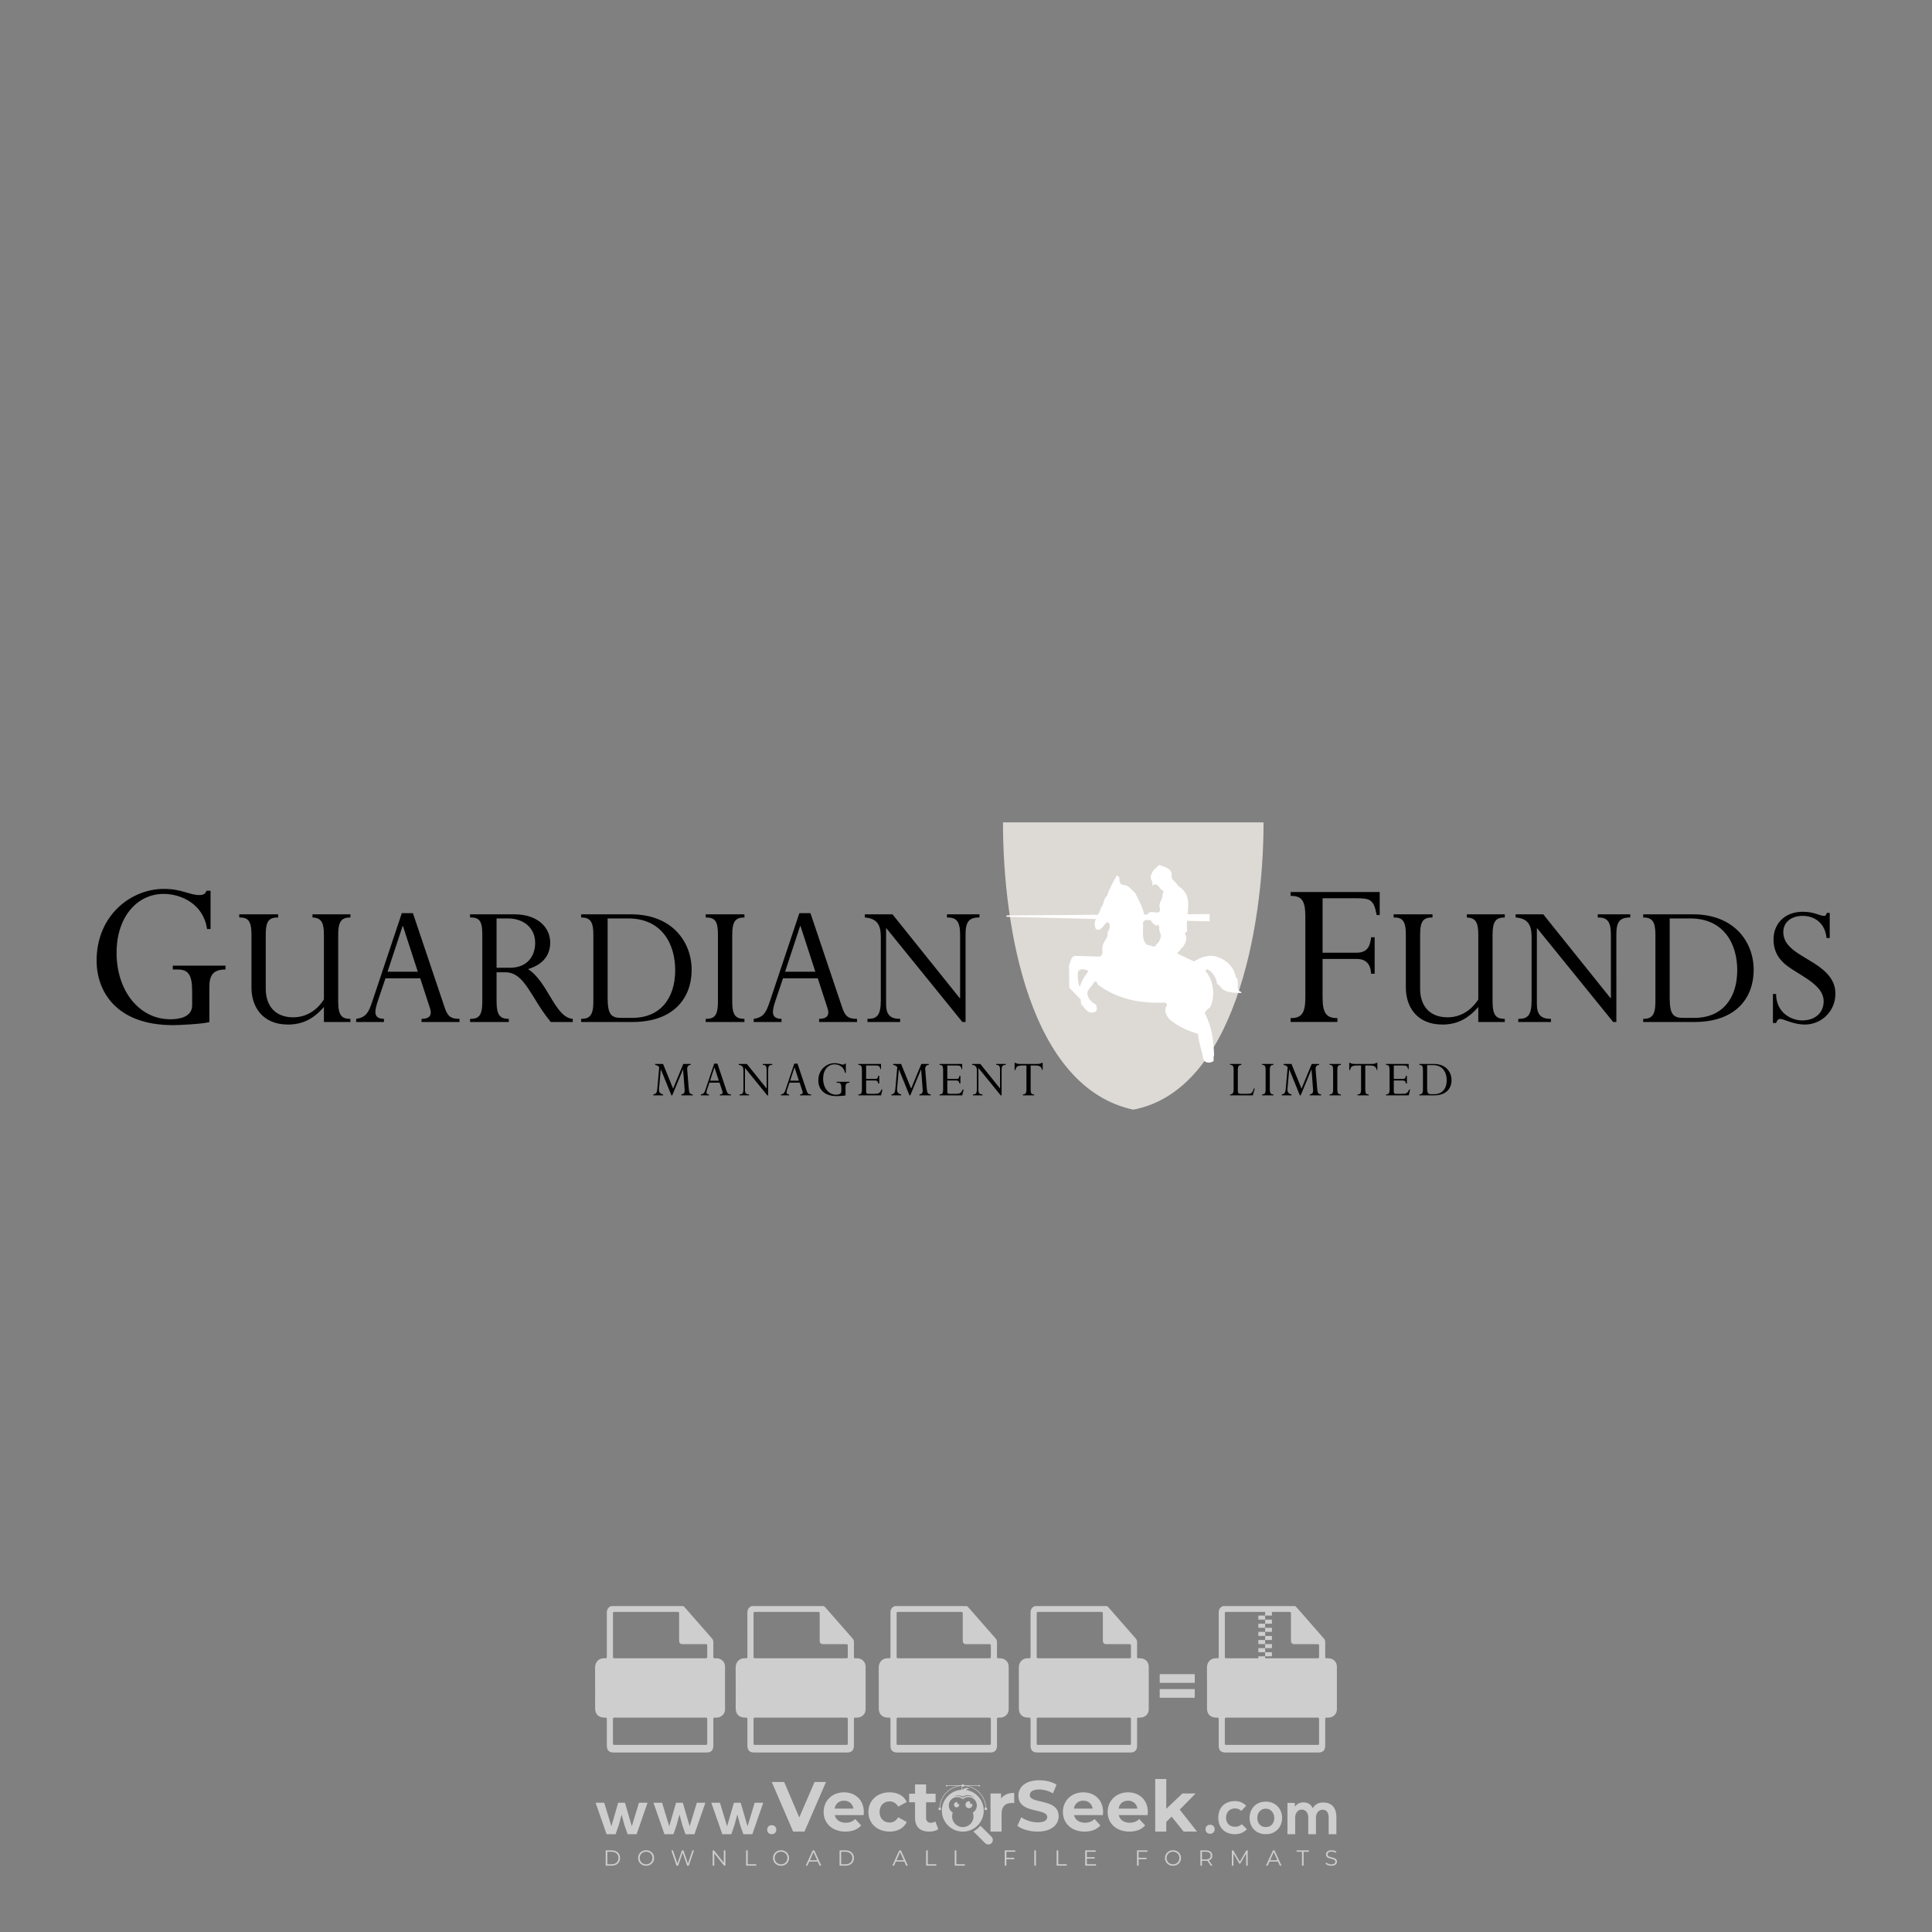 <?xml version="1.0" encoding="iso-8859-1"?>
<!-- Generator: Adobe Illustrator 27.0.0, SVG Export Plug-In . SVG Version: 6.00 Build 0)  -->
<svg version="1.1" id="Layer_1" xmlns="http://www.w3.org/2000/svg" xmlns:xlink="http://www.w3.org/1999/xlink" x="0px" y="0px"
	 viewBox="0 0 500 500" style="enable-background:new 0 0 500 500;" xml:space="preserve">
<rect x="0" y="0" width="500" height="500" fill="#808080" stroke="none"/>
<g id="watermark_1_">
	<g>
		<g id="watermark" style="opacity:0.61;">
			<g>
				<g>
					<g>
						<g>
							<polygon style="fill:#FFFFFF;" points="213.765,461.172 208.204,474.017 205.268,474.017 199.726,461.172 202.938,461.172 
								206.846,470.347 210.81,461.172 							"/>
						</g>
						<g>
							<path style="fill:#FFFFFF;" d="M223.507,469.741h-7.469c0.275,1.23,1.321,1.982,2.826,1.982c1.046,0,1.798-0.312,2.477-0.954
								l1.523,1.651c-0.917,1.046-2.294,1.597-4.074,1.597c-3.413,0-5.634-2.147-5.634-5.083c0-2.954,2.257-5.083,5.267-5.083
								c2.899,0,5.138,1.945,5.138,5.12C223.562,469.191,223.526,469.503,223.507,469.741 M216.002,468.071h4.863
								c-0.202-1.248-1.138-2.055-2.422-2.055C217.139,466.016,216.204,466.805,216.002,468.071"/>
						</g>
						<g>
							<path style="fill:#FFFFFF;" d="M224.735,468.934c0-2.973,2.294-5.083,5.505-5.083c2.074,0,3.707,0.899,4.423,2.514
								l-2.22,1.193c-0.532-0.936-1.321-1.358-2.221-1.358c-1.45,0-2.587,1.009-2.587,2.734c0,1.725,1.138,2.734,2.587,2.734
								c0.899,0,1.688-0.404,2.221-1.358l2.22,1.211c-0.716,1.578-2.349,2.495-4.423,2.495
								C227.029,474.017,224.735,471.907,224.735,468.934"/>
						</g>
						<g>
							<path style="fill:#FFFFFF;" d="M242.828,473.393c-0.587,0.422-1.45,0.624-2.331,0.624c-2.33,0-3.688-1.193-3.688-3.542
								v-4.055h-1.523v-2.202h1.523v-2.404h2.863v2.404h2.459v2.202h-2.459v4.019c0,0.844,0.458,1.303,1.229,1.303
								c0.422,0,0.844-0.128,1.156-0.367L242.828,473.393z"/>
						</g>
					</g>
					<g>
						<path style="fill:#FFFFFF;" d="M262.474,463.997v2.643c-0.238-0.018-0.422-0.037-0.642-0.037
							c-1.578,0-2.624,0.862-2.624,2.753v4.661h-2.863v-9.873h2.734v1.303C259.776,464.493,260.951,463.997,262.474,463.997"/>
					</g>
					<g>
						<path style="fill:#FFFFFF;" d="M263.299,472.53l1.009-2.239c1.083,0.789,2.697,1.339,4.239,1.339
							c1.762,0,2.477-0.587,2.477-1.376c0-2.404-7.469-0.752-7.469-5.524c0-2.184,1.762-4,5.413-4c1.615,0,3.267,0.385,4.459,1.138
							l-0.918,2.257c-1.193-0.679-2.422-1.009-3.56-1.009c-1.761,0-2.44,0.66-2.44,1.468c0,2.367,7.468,0.734,7.468,5.45
							c0,2.147-1.78,3.982-5.45,3.982C266.492,474.017,264.437,473.411,263.299,472.53"/>
					</g>
					<g>
						<path style="fill:#FFFFFF;" d="M285.428,469.741h-7.469c0.275,1.23,1.321,1.982,2.826,1.982c1.046,0,1.798-0.312,2.477-0.954
							l1.523,1.651c-0.918,1.046-2.294,1.597-4.074,1.597c-3.413,0-5.634-2.147-5.634-5.083c0-2.954,2.257-5.083,5.267-5.083
							c2.9,0,5.138,1.945,5.138,5.12C285.484,469.191,285.447,469.503,285.428,469.741 M277.923,468.071h4.863
							c-0.202-1.248-1.138-2.055-2.422-2.055C279.061,466.016,278.125,466.805,277.923,468.071"/>
					</g>
					<g>
						<path style="fill:#FFFFFF;" d="M297.007,469.741h-7.469c0.275,1.23,1.321,1.982,2.826,1.982c1.046,0,1.798-0.312,2.477-0.954
							l1.523,1.651c-0.918,1.046-2.294,1.597-4.074,1.597c-3.413,0-5.634-2.147-5.634-5.083c0-2.954,2.257-5.083,5.267-5.083
							c2.899,0,5.138,1.945,5.138,5.12C297.062,469.191,297.025,469.503,297.007,469.741 M289.501,468.071h4.863
							c-0.202-1.248-1.138-2.055-2.422-2.055C290.639,466.016,289.703,466.805,289.501,468.071"/>
					</g>
					<g>
						<polygon style="fill:#FFFFFF;" points="303.208,470.145 301.831,471.503 301.831,474.017 298.969,474.017 298.969,460.401 
							301.831,460.401 301.831,468.108 306.016,464.144 309.429,464.144 305.318,468.328 309.796,474.017 306.327,474.017 						"/>
					</g>
					<g>
						<path style="fill:#FFFFFF;" d="M256.601,475.359L256.601,475.359l-2.86-2.86c-0.435,0.508-0.953,0.943-1.534,1.284
							c-0.092,0.069-0.186,0.136-0.283,0.199l3.027,3.027c0.456,0.456,1.195,0.456,1.65,0
							C257.057,476.554,257.057,475.815,256.601,475.359"/>
					</g>
					<g>
						<path style="fill:#FFFFFF;" d="M249.984,463.244c0.221-0.173,0.495-0.281,0.797-0.281c0.042,0,0.083,0.002,0.124,0.006
							c-0.214-0.156-0.478-0.249-0.764-0.249c-0.395,0-0.744,0.18-0.981,0.458c-0.051,0-0.1,0.006-0.151,0.008
							c0.039-0.077,0.064-0.162,0.064-0.255c0-0.234-0.143-0.434-0.346-0.519c0.087,0.126,0.138,0.279,0.138,0.445
							c0,0.122-0.031,0.237-0.081,0.341c-2.811,0.201-5.03,2.539-5.03,5.4c0,2.993,2.426,5.42,5.42,5.42
							c2.993,0,5.42-2.426,5.42-5.42C254.595,465.879,252.593,463.635,249.984,463.244 M247.983,464.656
							c0.435,0,0.844,0.112,1.199,0.309c0.374-0.245,0.82-0.387,1.299-0.387c0.711,0,1.348,0.312,1.784,0.806
							c-0.435-0.379-1.004-0.61-1.627-0.61c-0.449,0-0.87,0.12-1.234,0.329c-0.079,0.046-0.156,0.096-0.229,0.15
							c-0.065-0.048-0.133-0.093-0.204-0.134c-0.369-0.219-0.8-0.344-1.26-0.344c-0.3,0-0.588,0.054-0.854,0.152
							C247.196,464.754,247.578,464.656,247.983,464.656 M251.772,469.098c0.115,0.305,0.181,0.634,0.181,0.979
							c0,1.534-1.244,2.777-2.778,2.777c-1.534,0-2.777-1.243-2.777-2.777c0-0.345,0.066-0.674,0.181-0.979
							c-0.62-0.382-1.035-1.064-1.035-1.846c0-1.197,0.971-2.168,2.168-2.168c0.565,0,1.078,0.218,1.463,0.572
							c0.386-0.354,0.899-0.572,1.464-0.572c1.197,0,2.168,0.971,2.168,2.168C252.807,468.034,252.392,468.716,251.772,469.098"/>
					</g>
					<g>
						<path style="fill:#FFFFFF;" d="M251.666,467.061c0,0.497-0.404,0.901-0.901,0.901c-0.497,0-0.901-0.404-0.901-0.901
							s0.404-0.901,0.901-0.901c0.101,0,0.197,0.017,0.287,0.047c-0.03,0.062-0.045,0.132-0.045,0.204
							c0,0.273,0.221,0.494,0.494,0.494c0.05,0,0.099-0.008,0.146-0.022C251.66,466.941,251.666,467,251.666,467.061"/>
					</g>
					<g>
						<path style="fill:#FFFFFF;" d="M248.255,467.061c0,0.376-0.305,0.681-0.681,0.681c-0.376,0-0.681-0.305-0.681-0.681
							s0.305-0.681,0.681-0.681c0.076,0,0.149,0.013,0.217,0.035c-0.023,0.047-0.034,0.1-0.034,0.155
							c0,0.206,0.167,0.374,0.374,0.374c0.038,0,0.075-0.006,0.11-0.017C248.25,466.97,248.255,467.015,248.255,467.061"/>
					</g>
					<g>
						<g>
							<g>
								<rect x="242.908" y="467.83" style="fill:#FFFFFF;" width="0.616" height="0.616"/>
							</g>
							<g>
								<rect x="254.827" y="467.83" style="fill:#FFFFFF;" width="0.616" height="0.616"/>
							</g>
							<g>
								<path style="fill:#FFFFFF;" d="M255.205,468.082h-0.14c0-3.248-2.642-5.89-5.89-5.89c-3.248,0-5.89,2.642-5.89,5.89h-0.14
									c0-1.611,0.627-3.125,1.766-4.264c1.139-1.139,2.653-1.766,4.264-1.766c1.611,0,3.125,0.627,4.264,1.766
									C254.578,464.957,255.205,466.471,255.205,468.082"/>
							</g>
						</g>
						<g>
							<rect x="248.868" y="461.814" style="fill:#FFFFFF;" width="0.616" height="0.616"/>
						</g>
						<g>
							<rect x="244.95" y="462.052" style="fill:#FFFFFF;" width="8.45" height="0.14"/>
						</g>
						<g>
							<path style="fill:#FFFFFF;" d="M245.174,462.15c0,0.108-0.088,0.196-0.196,0.196c-0.108,0-0.196-0.088-0.196-0.196
								c0-0.108,0.088-0.196,0.196-0.196C245.086,461.954,245.174,462.042,245.174,462.15"/>
						</g>
						<g>
							<path style="fill:#FFFFFF;" d="M253.596,462.15c0,0.108-0.088,0.196-0.196,0.196c-0.108,0-0.196-0.088-0.196-0.196
								c0-0.108,0.088-0.196,0.196-0.196C253.509,461.954,253.596,462.042,253.596,462.15"/>
						</g>
					</g>
				</g>
				<g>
					<path style="fill:#FFFFFF;" d="M314.356,473.409c0,1.559-2.364,1.559-2.364,0C311.993,471.851,314.356,471.851,314.356,473.409
						z"/>
				</g>
				<g>
					<g>
						<g>
							<path style="fill:#FFFFFF;" d="M161.739,466.549l1.772,6.088l1.855-6.088h2.215l-2.823,8.14h-2.33l-0.837-2.396l-0.722-2.708
								l-0.722,2.708l-0.837,2.396h-2.33l-2.839-8.14h2.231l1.855,6.088l1.756-6.088H161.739z"/>
						</g>
						<g>
							<path style="fill:#FFFFFF;" d="M176.713,466.549l1.772,6.088l1.855-6.088h2.215l-2.823,8.14h-2.33l-0.837-2.396l-0.722-2.708
								l-0.722,2.708l-0.837,2.396h-2.33l-2.839-8.14h2.231l1.855,6.088l1.756-6.088H176.713z"/>
						</g>
						<g>
							<path style="fill:#FFFFFF;" d="M191.687,466.549l1.772,6.088l1.855-6.088h2.215l-2.823,8.14h-2.33l-0.837-2.396l-0.722-2.708
								l-0.722,2.708l-0.837,2.396h-2.33l-2.839-8.14h2.231l1.855,6.088l1.756-6.088H191.687z"/>
						</g>
					</g>
					<g>
						<path style="fill:#FFFFFF;" d="M200.908,473.52c0,1.559-2.364,1.559-2.364,0C198.545,471.962,200.908,471.962,200.908,473.52z
							"/>
					</g>
					<g>
						<path style="fill:#FFFFFF;" d="M322.71,473.409c-0.935,0.919-1.919,1.28-3.117,1.28c-2.346,0-4.3-1.411-4.3-4.282
							s1.953-4.284,4.3-4.284c1.149,0,2.035,0.329,2.921,1.199l-1.264,1.329c-0.476-0.428-1.066-0.64-1.623-0.64
							c-1.346,0-2.33,0.985-2.33,2.396c0,1.542,1.05,2.362,2.297,2.362c0.64,0,1.28-0.18,1.772-0.672L322.71,473.409z"/>
					</g>
					<g>
						<path style="fill:#FFFFFF;" d="M331.805,470.472c0,2.33-1.591,4.217-4.217,4.217c-2.626,0-4.201-1.887-4.201-4.217
							c0-2.314,1.609-4.217,4.185-4.217C330.149,466.255,331.805,468.158,331.805,470.472z M325.389,470.472
							c0,1.231,0.739,2.38,2.199,2.38c1.46,0,2.199-1.149,2.199-2.38c0-1.215-0.854-2.396-2.199-2.396
							C326.144,468.077,325.389,469.258,325.389,470.472z"/>
					</g>
					<g>
						<path style="fill:#FFFFFF;" d="M338.572,474.689v-4.332c0-1.068-0.559-2.035-1.658-2.035c-1.082,0-1.722,0.967-1.722,2.035
							v4.332h-2.003v-8.107h1.855l0.148,0.985c0.426-0.82,1.362-1.116,2.133-1.116c0.969,0,1.937,0.394,2.396,1.51
							c0.723-1.149,1.658-1.478,2.708-1.478c2.297,0,3.43,1.412,3.43,3.84v4.365h-2.003v-4.365c0-1.066-0.442-1.97-1.526-1.97
							c-1.082,0-1.756,0.935-1.756,2.003v4.332H338.572z"/>
					</g>
				</g>
			</g>
		</g>
		<g style="opacity:0.61;">
			<g>
				<g>
					<path style="fill:#FFFFFF;" d="M345.988,431.299c-0.006-1.224-0.959-2.121-2.189-2.14c-0.924-0.014-0.832,0.12-0.834-0.867
						c-0.003-1.097-0.007-2.194,0.003-3.292c0.003-0.379-0.112-0.691-0.362-0.976c-2.342-2.668-4.678-5.342-7.019-8.011
						c-0.12-0.137-0.275-0.244-0.414-0.366c-6.214,0-12.427,0-18.641,0c-0.794,0.293-1.14,0.868-1.138,1.709
						c0.01,3.748,0.004,7.496,0.004,11.243c0,0.556-0.003,0.589-0.55,0.551c-1.497-0.102-2.516,0.986-2.497,2.492
						c0.044,3.476,0.013,6.953,0.014,10.429c0.001,1.58,0.867,2.443,2.45,2.449c0.582,0.002,0.582,0.002,0.582,0.6
						c0,2.219-0.001,4.438,0.001,6.657c0.001,1.192,0.58,1.771,1.768,1.771c8.013,0.001,16.027,0.001,24.04,0
						c1.168,0,1.755-0.583,1.757-1.745c0.002-2.256,0-4.512,0.001-6.768c0-0.512,0.002-0.511,0.52-0.515
						c0.271-0.002,0.541,0.008,0.809-0.058c0.996-0.246,1.69-1.044,1.694-2.069C346.003,438.696,346.005,434.997,345.988,431.299z
						 M317.537,417.162c5.337,0,10.674,0,16.01,0c0.548,0,0.554,0.007,0.554,0.561c0.001,2.243-0.001,4.486,0.001,6.73
						c0.001,0.811,0.249,1.059,1.06,1.059c1.91,0.001,3.821,0,5.731,0.001c0.458,0,0.479,0.021,0.481,0.483
						c0.003,0.887,0.002,1.775,0,2.662c-0.001,0.477-0.024,0.498-0.504,0.499c-3.895,0.001-7.79,0-11.684,0
						c-3.882,0-7.765,0-11.647,0c-0.55,0-0.552-0.001-0.552-0.561c-0.001-3.624-0.001-7.247,0-10.871
						C316.987,417.166,316.991,417.162,317.537,417.162z M340.822,451.579c-3.883,0.001-7.766,0-11.65,0c-3.871,0-7.742,0-11.613,0
						c-0.572,0-0.574-0.002-0.574-0.579c-0.001-1.997-0.001-3.994,0.001-5.991c0-0.464,0.023-0.486,0.478-0.487
						c7.803-0.001,15.607-0.001,23.41,0c0.478,0,0.499,0.02,0.499,0.503c0.002,1.997,0.001,3.994,0,5.991
						C341.375,451.574,341.37,451.579,340.822,451.579z"/>
				</g>
				<g>
					<g>
						<rect x="327.418" y="417.053" style="fill:#FFFFFF;" width="1.757" height="1.054"/>
					</g>
					<g>
						<rect x="325.662" y="418.107" style="fill:#FFFFFF;" width="1.757" height="1.054"/>
					</g>
					<g>
						<rect x="327.418" y="419.161" style="fill:#FFFFFF;" width="1.757" height="1.054"/>
					</g>
					<g>
						<rect x="325.662" y="420.215" style="fill:#FFFFFF;" width="1.757" height="1.054"/>
					</g>
					<g>
						<rect x="327.418" y="421.269" style="fill:#FFFFFF;" width="1.757" height="1.054"/>
					</g>
					<g>
						<rect x="325.662" y="422.323" style="fill:#FFFFFF;" width="1.757" height="1.054"/>
					</g>
					<g>
						<rect x="327.418" y="423.378" style="fill:#FFFFFF;" width="1.757" height="1.054"/>
					</g>
					<g>
						<rect x="325.662" y="424.432" style="fill:#FFFFFF;" width="1.757" height="1.054"/>
					</g>
					<g>
						<rect x="327.418" y="425.486" style="fill:#FFFFFF;" width="1.757" height="1.054"/>
					</g>
					<g>
						<rect x="325.662" y="426.54" style="fill:#FFFFFF;" width="1.757" height="1.054"/>
					</g>
					<g>
						<rect x="327.418" y="427.594" style="fill:#FFFFFF;" width="1.757" height="1.054"/>
					</g>
					<g>
						<rect x="325.662" y="428.648" style="fill:#FFFFFF;" width="1.757" height="1.054"/>
					</g>
				</g>
			</g>
			<g>
				<path style="fill:#FFFFFF;" d="M187.637,431.299c-0.006-1.224-0.959-2.121-2.189-2.14c-0.924-0.014-0.832,0.12-0.834-0.867
					c-0.003-1.097-0.007-2.194,0.003-3.292c0.003-0.379-0.112-0.691-0.362-0.976c-2.342-2.668-4.678-5.342-7.019-8.011
					c-0.12-0.137-0.275-0.244-0.414-0.366c-6.214,0-12.427,0-18.641,0c-0.794,0.293-1.14,0.868-1.138,1.709
					c0.01,3.748,0.004,7.496,0.004,11.243c0,0.556-0.003,0.589-0.55,0.551c-1.497-0.102-2.516,0.986-2.497,2.492
					c0.044,3.476,0.013,6.953,0.014,10.429c0.001,1.58,0.867,2.443,2.45,2.449c0.582,0.002,0.582,0.002,0.582,0.6
					c0,2.219-0.001,4.438,0.001,6.657c0.001,1.192,0.58,1.771,1.768,1.771c8.013,0.001,16.027,0.001,24.04,0
					c1.168,0,1.755-0.583,1.757-1.745c0.002-2.256,0-4.512,0.001-6.768c0-0.512,0.002-0.511,0.52-0.515
					c0.271-0.002,0.541,0.008,0.809-0.058c0.996-0.246,1.69-1.044,1.694-2.069C187.652,438.696,187.655,434.997,187.637,431.299z
					 M159.187,417.162c5.337,0,10.674,0,16.01,0c0.548,0,0.554,0.007,0.554,0.561c0.001,2.243-0.001,4.486,0.001,6.73
					c0.001,0.811,0.249,1.059,1.06,1.059c1.91,0.001,3.821,0,5.731,0.001c0.458,0,0.479,0.021,0.481,0.483
					c0.003,0.887,0.002,1.775,0,2.662c-0.001,0.477-0.024,0.498-0.504,0.499c-3.895,0.001-7.79,0-11.684,0
					c-3.882,0-7.765,0-11.647,0c-0.55,0-0.552-0.001-0.552-0.561c-0.001-3.624-0.001-7.247,0-10.871
					C158.636,417.166,158.64,417.162,159.187,417.162z M182.472,451.579c-3.883,0.001-7.766,0-11.65,0c-3.871,0-7.742,0-11.613,0
					c-0.572,0-0.574-0.002-0.574-0.579c-0.001-1.997-0.001-3.994,0.001-5.991c0-0.464,0.023-0.486,0.478-0.487
					c7.803-0.001,15.607-0.001,23.41,0c0.478,0,0.499,0.02,0.499,0.503c0.002,1.997,0.001,3.994,0,5.991
					C183.024,451.574,183.019,451.579,182.472,451.579z"/>
			</g>
			<g>
				<path style="fill:#FFFFFF;" d="M159.779,440.669v-7.897h2.779c0.375,0,0.726,0.061,1.053,0.182
					c0.327,0.121,0.612,0.292,0.855,0.513c0.242,0.221,0.434,0.483,0.573,0.789c0.14,0.305,0.21,0.642,0.21,1.009
					c0,0.375-0.07,0.715-0.21,1.02c-0.14,0.305-0.331,0.568-0.573,0.789c-0.243,0.221-0.528,0.392-0.855,0.513
					c-0.327,0.121-0.678,0.182-1.053,0.182h-1.29v2.901H159.779z M162.58,436.356c0.39,0,0.684-0.111,0.882-0.331
					c0.199-0.22,0.298-0.474,0.298-0.761c0-0.14-0.024-0.276-0.072-0.408c-0.048-0.132-0.121-0.248-0.221-0.347
					c-0.099-0.099-0.223-0.178-0.37-0.237c-0.147-0.059-0.32-0.089-0.518-0.089h-1.312v2.173H162.58z"/>
				<path style="fill:#FFFFFF;" d="M166.308,432.771h1.731l3.177,5.294h0.088l-0.088-1.522v-3.772h1.478v7.897h-1.566l-3.353-5.592
					h-0.088l0.088,1.522v4.07h-1.467V432.771z"/>
				<path style="fill:#FFFFFF;" d="M177.922,436.334h3.872c0.022,0.089,0.04,0.195,0.055,0.32c0.014,0.125,0.022,0.25,0.022,0.375
					c0,0.507-0.077,0.985-0.231,1.434c-0.154,0.449-0.397,0.849-0.728,1.202c-0.353,0.375-0.776,0.666-1.268,0.871
					c-0.493,0.206-1.055,0.309-1.688,0.309c-0.574,0-1.114-0.103-1.622-0.309c-0.507-0.206-0.948-0.492-1.323-0.86
					c-0.375-0.367-0.673-0.803-0.894-1.307c-0.221-0.504-0.331-1.053-0.331-1.649c0-0.595,0.11-1.145,0.331-1.649
					c0.221-0.504,0.518-0.939,0.894-1.307c0.375-0.367,0.816-0.654,1.323-0.86c0.507-0.206,1.048-0.309,1.622-0.309
					c0.64,0,1.211,0.11,1.715,0.331c0.504,0.221,0.935,0.526,1.296,0.915l-1.025,1.004c-0.258-0.272-0.544-0.48-0.861-0.623
					c-0.316-0.143-0.695-0.215-1.136-0.215c-0.361,0-0.703,0.065-1.026,0.193c-0.324,0.129-0.607,0.311-0.85,0.546
					c-0.242,0.235-0.436,0.52-0.579,0.855c-0.143,0.335-0.215,0.708-0.215,1.119c0,0.412,0.072,0.785,0.215,1.12
					c0.143,0.335,0.338,0.62,0.584,0.855c0.246,0.235,0.531,0.418,0.855,0.546c0.323,0.129,0.669,0.193,1.037,0.193
					c0.419,0,0.773-0.061,1.064-0.182c0.29-0.121,0.538-0.278,0.744-0.469c0.148-0.132,0.275-0.3,0.381-0.502
					c0.106-0.202,0.189-0.428,0.248-0.678h-2.482V436.334z"/>
			</g>
			<g>
				<path style="fill:#FFFFFF;" d="M224.019,431.299c-0.006-1.224-0.959-2.121-2.189-2.14c-0.924-0.014-0.832,0.12-0.834-0.867
					c-0.003-1.097-0.007-2.194,0.003-3.292c0.003-0.379-0.112-0.691-0.362-0.976c-2.342-2.668-4.678-5.342-7.019-8.011
					c-0.12-0.137-0.275-0.244-0.414-0.366c-6.214,0-12.427,0-18.641,0c-0.794,0.293-1.14,0.868-1.138,1.709
					c0.01,3.748,0.004,7.496,0.004,11.243c0,0.556-0.003,0.589-0.55,0.551c-1.497-0.102-2.516,0.986-2.497,2.492
					c0.044,3.476,0.013,6.953,0.014,10.429c0.001,1.58,0.867,2.443,2.45,2.449c0.582,0.002,0.582,0.002,0.582,0.6
					c0,2.219-0.001,4.438,0.001,6.657c0.001,1.192,0.58,1.771,1.768,1.771c8.013,0.001,16.027,0.001,24.04,0
					c1.168,0,1.755-0.583,1.757-1.745c0.002-2.256,0-4.512,0.001-6.768c0-0.512,0.002-0.511,0.52-0.515
					c0.271-0.002,0.541,0.008,0.809-0.058c0.997-0.246,1.69-1.044,1.694-2.069C224.034,438.696,224.036,434.997,224.019,431.299z
					 M195.568,417.162c5.337,0,10.674,0,16.01,0c0.548,0,0.554,0.007,0.554,0.561c0.001,2.243-0.001,4.486,0.001,6.73
					c0.001,0.811,0.249,1.059,1.06,1.059c1.91,0.001,3.821,0,5.731,0.001c0.458,0,0.479,0.021,0.481,0.483
					c0.003,0.887,0.002,1.775,0,2.662c-0.001,0.477-0.024,0.498-0.504,0.499c-3.895,0.001-7.79,0-11.684,0
					c-3.882,0-7.765,0-11.647,0c-0.55,0-0.552-0.001-0.552-0.561c-0.001-3.624-0.001-7.247,0-10.871
					C195.018,417.166,195.022,417.162,195.568,417.162z M218.854,451.579c-3.883,0.001-7.766,0-11.65,0c-3.871,0-7.742,0-11.613,0
					c-0.572,0-0.574-0.002-0.574-0.579c-0.001-1.997-0.001-3.994,0.001-5.991c0-0.464,0.023-0.486,0.478-0.487
					c7.803-0.001,15.607-0.001,23.41,0c0.478,0,0.499,0.02,0.499,0.503c0.002,1.997,0.001,3.994,0,5.991
					C219.406,451.574,219.401,451.579,218.854,451.579z"/>
			</g>
			<g>
				<path style="fill:#FFFFFF;" d="M205.111,432.771h1.699l2.967,7.897h-1.644l-0.651-1.886h-3.044l-0.651,1.886h-1.643
					L205.111,432.771z M206.997,437.415l-0.706-1.974l-0.287-0.96h-0.088l-0.287,0.96l-0.706,1.974H206.997z"/>
				<path style="fill:#FFFFFF;" d="M211.331,434.536c-0.125,0-0.245-0.024-0.359-0.072c-0.114-0.048-0.213-0.114-0.298-0.199
					c-0.084-0.084-0.151-0.182-0.198-0.292c-0.048-0.11-0.072-0.232-0.072-0.364s0.024-0.254,0.072-0.364
					c0.048-0.11,0.114-0.208,0.198-0.292c0.084-0.084,0.184-0.151,0.298-0.198c0.114-0.048,0.233-0.072,0.359-0.072
					c0.257,0,0.478,0.09,0.662,0.27c0.184,0.181,0.276,0.399,0.276,0.656s-0.092,0.476-0.276,0.656
					C211.809,434.446,211.589,434.536,211.331,434.536z M210.615,440.669v-5.404h1.445v5.404H210.615z"/>
			</g>
			<g>
				<path style="fill:#FFFFFF;" d="M261.044,431.299c-0.006-1.224-0.959-2.121-2.189-2.14c-0.924-0.014-0.832,0.12-0.834-0.867
					c-0.003-1.097-0.007-2.194,0.003-3.292c0.003-0.379-0.112-0.691-0.362-0.976c-2.342-2.668-4.678-5.342-7.019-8.011
					c-0.12-0.137-0.275-0.244-0.414-0.366c-6.214,0-12.427,0-18.641,0c-0.794,0.293-1.14,0.868-1.138,1.709
					c0.01,3.748,0.004,7.496,0.004,11.243c0,0.556-0.003,0.589-0.55,0.551c-1.497-0.102-2.516,0.986-2.497,2.492
					c0.044,3.476,0.013,6.953,0.014,10.429c0.001,1.58,0.867,2.443,2.45,2.449c0.582,0.002,0.582,0.002,0.582,0.6
					c0,2.219-0.001,4.438,0.001,6.657c0.001,1.192,0.58,1.771,1.768,1.771c8.013,0.001,16.027,0.001,24.04,0
					c1.168,0,1.755-0.583,1.757-1.745c0.002-2.256,0-4.512,0.001-6.768c0-0.512,0.002-0.511,0.52-0.515
					c0.271-0.002,0.541,0.008,0.809-0.058c0.996-0.246,1.69-1.044,1.694-2.069C261.059,438.696,261.061,434.997,261.044,431.299z
					 M232.593,417.162c5.337,0,10.674,0,16.01,0c0.548,0,0.554,0.007,0.554,0.561c0.001,2.243-0.001,4.486,0.001,6.73
					c0.001,0.811,0.249,1.059,1.06,1.059c1.91,0.001,3.821,0,5.731,0.001c0.458,0,0.479,0.021,0.481,0.483
					c0.003,0.887,0.002,1.775,0,2.662c-0.001,0.477-0.024,0.498-0.504,0.499c-3.895,0.001-7.79,0-11.684,0
					c-3.882,0-7.765,0-11.647,0c-0.55,0-0.552-0.001-0.552-0.561c-0.001-3.624-0.001-7.247,0-10.871
					C232.042,417.166,232.047,417.162,232.593,417.162z M255.878,451.579c-3.883,0.001-7.766,0-11.65,0c-3.871,0-7.742,0-11.613,0
					c-0.572,0-0.574-0.002-0.574-0.579c-0.001-1.997-0.001-3.994,0.001-5.991c0-0.464,0.023-0.486,0.478-0.487
					c7.803-0.001,15.607-0.001,23.41,0c0.478,0,0.499,0.02,0.499,0.503c0.002,1.997,0.001,3.994,0,5.991
					C256.431,451.574,256.426,451.579,255.878,451.579z"/>
			</g>
			<g>
				<path style="fill:#FFFFFF;" d="M236.361,440.845c-0.338,0-0.662-0.048-0.971-0.143c-0.309-0.095-0.592-0.239-0.849-0.43
					c-0.257-0.191-0.481-0.425-0.673-0.7c-0.191-0.276-0.342-0.597-0.452-0.965l1.401-0.551c0.103,0.397,0.283,0.726,0.54,0.987
					c0.257,0.261,0.596,0.392,1.015,0.392c0.154,0,0.303-0.02,0.447-0.061c0.143-0.04,0.272-0.099,0.386-0.176
					s0.204-0.175,0.27-0.292c0.066-0.118,0.099-0.254,0.099-0.408c0-0.147-0.026-0.279-0.077-0.397
					c-0.051-0.117-0.138-0.227-0.259-0.331c-0.121-0.103-0.28-0.202-0.475-0.298c-0.195-0.095-0.435-0.195-0.722-0.298l-0.485-0.176
					c-0.213-0.073-0.429-0.173-0.645-0.298c-0.217-0.125-0.413-0.276-0.59-0.452c-0.177-0.176-0.322-0.384-0.436-0.623
					c-0.114-0.239-0.171-0.509-0.171-0.81c0-0.309,0.06-0.597,0.182-0.866c0.121-0.268,0.294-0.503,0.518-0.706
					c0.224-0.202,0.492-0.36,0.805-0.474s0.66-0.171,1.042-0.171c0.397,0,0.74,0.053,1.031,0.16
					c0.291,0.107,0.537,0.243,0.739,0.408c0.202,0.165,0.366,0.348,0.491,0.546c0.125,0.199,0.217,0.386,0.276,0.563l-1.312,0.551
					c-0.074-0.221-0.208-0.419-0.402-0.596c-0.195-0.176-0.462-0.265-0.8-0.265c-0.324,0-0.592,0.075-0.805,0.226
					c-0.213,0.151-0.32,0.348-0.32,0.59c0,0.235,0.103,0.436,0.309,0.601c0.206,0.165,0.533,0.325,0.982,0.48l0.497,0.165
					c0.316,0.111,0.605,0.237,0.866,0.381c0.261,0.143,0.485,0.314,0.673,0.513c0.187,0.199,0.331,0.425,0.43,0.678
					c0.1,0.254,0.149,0.546,0.149,0.877c0,0.412-0.083,0.767-0.248,1.064c-0.165,0.298-0.377,0.542-0.634,0.734
					c-0.258,0.191-0.548,0.335-0.872,0.43C236.986,440.797,236.67,440.845,236.361,440.845z"/>
				<path style="fill:#FFFFFF;" d="M239.516,432.771h1.61l1.633,4.754l0.287,1.015h0.088l0.309-1.015l1.699-4.754h1.61l-2.879,7.897
					h-1.566L239.516,432.771z"/>
				<path style="fill:#FFFFFF;" d="M251.097,436.334h3.871c0.022,0.089,0.04,0.195,0.055,0.32c0.015,0.125,0.023,0.25,0.023,0.375
					c0,0.507-0.078,0.985-0.232,1.434c-0.154,0.449-0.397,0.849-0.728,1.202c-0.353,0.375-0.775,0.666-1.268,0.871
					c-0.493,0.206-1.055,0.309-1.688,0.309c-0.574,0-1.114-0.103-1.621-0.309c-0.507-0.206-0.949-0.492-1.324-0.86
					c-0.375-0.367-0.673-0.803-0.894-1.307c-0.22-0.504-0.331-1.053-0.331-1.649c0-0.595,0.11-1.145,0.331-1.649
					c0.221-0.504,0.518-0.939,0.894-1.307c0.375-0.367,0.816-0.654,1.324-0.86c0.507-0.206,1.047-0.309,1.621-0.309
					c0.64,0,1.211,0.11,1.715,0.331c0.504,0.221,0.936,0.526,1.296,0.915l-1.026,1.004c-0.257-0.272-0.544-0.48-0.861-0.623
					c-0.316-0.143-0.694-0.215-1.136-0.215c-0.36,0-0.702,0.065-1.026,0.193c-0.323,0.129-0.607,0.311-0.849,0.546
					c-0.243,0.235-0.436,0.52-0.579,0.855c-0.143,0.335-0.215,0.708-0.215,1.119c0,0.412,0.072,0.785,0.215,1.12
					c0.143,0.335,0.338,0.62,0.585,0.855c0.246,0.235,0.531,0.418,0.854,0.546c0.324,0.129,0.669,0.193,1.037,0.193
					c0.419,0,0.774-0.061,1.064-0.182c0.29-0.121,0.539-0.278,0.745-0.469c0.147-0.132,0.274-0.3,0.38-0.502
					c0.107-0.202,0.189-0.428,0.248-0.678h-2.482V436.334z"/>
			</g>
			<g>
				<path style="fill:#FFFFFF;" d="M297.3,431.299c-0.006-1.224-0.959-2.121-2.189-2.14c-0.924-0.014-0.832,0.12-0.834-0.867
					c-0.003-1.097-0.007-2.194,0.003-3.292c0.003-0.379-0.112-0.691-0.362-0.976c-2.342-2.668-4.678-5.342-7.019-8.011
					c-0.12-0.137-0.275-0.244-0.414-0.366c-6.214,0-12.427,0-18.641,0c-0.794,0.293-1.14,0.868-1.138,1.709
					c0.01,3.748,0.004,7.496,0.004,11.243c0,0.556-0.003,0.589-0.55,0.551c-1.497-0.102-2.516,0.986-2.497,2.492
					c0.044,3.476,0.013,6.953,0.014,10.429c0.001,1.58,0.867,2.443,2.45,2.449c0.582,0.002,0.582,0.002,0.582,0.6
					c0,2.219-0.001,4.438,0.001,6.657c0.001,1.192,0.58,1.771,1.768,1.771c8.013,0.001,16.027,0.001,24.04,0
					c1.168,0,1.755-0.583,1.757-1.745c0.002-2.256,0-4.512,0.001-6.768c0-0.512,0.002-0.511,0.52-0.515
					c0.271-0.002,0.541,0.008,0.809-0.058c0.996-0.246,1.69-1.044,1.694-2.069C297.315,438.696,297.318,434.997,297.3,431.299z
					 M268.85,417.162c5.337,0,10.674,0,16.01,0c0.548,0,0.554,0.007,0.554,0.561c0.001,2.243-0.001,4.486,0.001,6.73
					c0.001,0.811,0.249,1.059,1.06,1.059c1.91,0.001,3.821,0,5.731,0.001c0.458,0,0.479,0.021,0.481,0.483
					c0.003,0.887,0.002,1.775,0,2.662c-0.001,0.477-0.024,0.498-0.504,0.499c-3.895,0.001-7.79,0-11.684,0
					c-3.882,0-7.765,0-11.647,0c-0.55,0-0.552-0.001-0.552-0.561c-0.001-3.624-0.001-7.247,0-10.871
					C268.299,417.166,268.303,417.162,268.85,417.162z M292.135,451.579c-3.883,0.001-7.766,0-11.65,0c-3.871,0-7.742,0-11.613,0
					c-0.572,0-0.574-0.002-0.574-0.579c-0.001-1.997-0.001-3.994,0.001-5.991c0-0.464,0.023-0.486,0.478-0.487
					c7.803-0.001,15.607-0.001,23.41,0c0.478,0,0.499,0.02,0.499,0.503c0.001,1.997,0.001,3.994,0,5.991
					C292.687,451.574,292.682,451.579,292.135,451.579z"/>
			</g>
			<g>
				<path style="fill:#FFFFFF;" d="M272.966,434.183v1.831h3.165v1.412h-3.165v1.831h3.518v1.412h-5.007v-7.897h5.007v1.412H272.966
					z"/>
				<path style="fill:#FFFFFF;" d="M277.852,440.669v-7.897h2.779c0.375,0,0.726,0.061,1.053,0.182
					c0.327,0.121,0.612,0.292,0.855,0.513c0.243,0.221,0.434,0.483,0.574,0.789c0.14,0.305,0.209,0.642,0.209,1.009
					c0,0.375-0.07,0.715-0.209,1.02c-0.14,0.305-0.331,0.568-0.574,0.789c-0.243,0.221-0.528,0.392-0.855,0.513
					c-0.327,0.121-0.678,0.182-1.053,0.182h-1.29v2.901H277.852z M280.653,436.356c0.389,0,0.684-0.111,0.882-0.331
					c0.199-0.22,0.298-0.474,0.298-0.761c0-0.14-0.024-0.276-0.072-0.408c-0.048-0.132-0.121-0.248-0.221-0.347
					c-0.099-0.099-0.222-0.178-0.37-0.237c-0.147-0.059-0.32-0.089-0.518-0.089h-1.312v2.173H280.653z"/>
				<path style="fill:#FFFFFF;" d="M286.797,440.845c-0.338,0-0.662-0.048-0.971-0.143c-0.309-0.095-0.592-0.239-0.849-0.43
					c-0.257-0.191-0.482-0.425-0.673-0.7c-0.191-0.276-0.342-0.597-0.452-0.965l1.401-0.551c0.103,0.397,0.283,0.726,0.541,0.987
					c0.257,0.261,0.595,0.392,1.015,0.392c0.154,0,0.303-0.02,0.447-0.061c0.143-0.04,0.272-0.099,0.386-0.176
					c0.114-0.077,0.204-0.175,0.27-0.292c0.066-0.118,0.1-0.254,0.1-0.408c0-0.147-0.026-0.279-0.077-0.397
					c-0.051-0.117-0.138-0.227-0.259-0.331c-0.121-0.103-0.279-0.202-0.474-0.298c-0.195-0.095-0.436-0.195-0.723-0.298
					l-0.485-0.176c-0.213-0.073-0.428-0.173-0.645-0.298c-0.217-0.125-0.414-0.276-0.59-0.452c-0.176-0.176-0.322-0.384-0.436-0.623
					c-0.114-0.239-0.171-0.509-0.171-0.81c0-0.309,0.061-0.597,0.182-0.866c0.121-0.268,0.294-0.503,0.518-0.706
					c0.224-0.202,0.493-0.36,0.805-0.474c0.312-0.114,0.66-0.171,1.042-0.171c0.397,0,0.741,0.053,1.031,0.16
					c0.29,0.107,0.537,0.243,0.739,0.408c0.202,0.165,0.365,0.348,0.491,0.546c0.125,0.199,0.217,0.386,0.276,0.563l-1.312,0.551
					c-0.074-0.221-0.208-0.419-0.403-0.596c-0.195-0.176-0.462-0.265-0.799-0.265c-0.324,0-0.592,0.075-0.805,0.226
					c-0.213,0.151-0.32,0.348-0.32,0.59c0,0.235,0.103,0.436,0.309,0.601c0.206,0.165,0.533,0.325,0.982,0.48l0.496,0.165
					c0.316,0.111,0.605,0.237,0.866,0.381c0.261,0.143,0.485,0.314,0.673,0.513c0.187,0.199,0.331,0.425,0.43,0.678
					c0.099,0.254,0.149,0.546,0.149,0.877c0,0.412-0.083,0.767-0.248,1.064c-0.165,0.298-0.377,0.542-0.634,0.734
					c-0.258,0.191-0.548,0.335-0.872,0.43C287.422,440.797,287.105,440.845,286.797,440.845z"/>
			</g>
			<g>
				<path style="fill:#FFFFFF;" d="M321.394,439.168l4.004-4.985h-3.827v-1.412h5.559v1.5l-3.96,4.985h4.004v1.412h-5.779V439.168z"
					/>
				<path style="fill:#FFFFFF;" d="M328.409,432.771h1.489v7.897h-1.489V432.771z"/>
				<path style="fill:#FFFFFF;" d="M331.486,440.669v-7.897h2.779c0.375,0,0.726,0.061,1.053,0.182
					c0.327,0.121,0.612,0.292,0.855,0.513s0.434,0.483,0.574,0.789c0.14,0.305,0.209,0.642,0.209,1.009
					c0,0.375-0.07,0.715-0.209,1.02c-0.14,0.305-0.331,0.568-0.574,0.789c-0.243,0.221-0.528,0.392-0.855,0.513
					c-0.327,0.121-0.678,0.182-1.053,0.182h-1.29v2.901H331.486z M334.288,436.356c0.389,0,0.684-0.111,0.882-0.331
					c0.199-0.22,0.298-0.474,0.298-0.761c0-0.14-0.024-0.276-0.072-0.408c-0.048-0.132-0.121-0.248-0.221-0.347
					c-0.099-0.099-0.222-0.178-0.37-0.237c-0.147-0.059-0.32-0.089-0.518-0.089h-1.312v2.173H334.288z"/>
			</g>
		</g>
		<g style="opacity:0.61;">
			<path style="fill:#FFFFFF;" d="M300.133,433.27h9.067v2.242h-9.067V433.27z M300.133,437.136h9.067v2.243h-9.067V437.136z"/>
		</g>
	</g>
	<g style="opacity:0.61;">
		<path style="fill:#FFFFFF;" d="M156.756,478.878h1.607c1.263,0,2.114,0.812,2.114,1.974c0,1.161-0.851,1.973-2.114,1.973h-1.607
			V478.878z M158.34,482.464c1.049,0,1.725-0.665,1.725-1.612c0-0.947-0.677-1.613-1.725-1.613h-1.167v3.225H158.34z"/>
		<path style="fill:#FFFFFF;" d="M165.139,480.851c0-1.15,0.879-2.007,2.075-2.007c1.184,0,2.069,0.851,2.069,2.007
			c0,1.156-0.885,2.007-2.069,2.007C166.019,482.858,165.139,482.002,165.139,480.851z M168.866,480.851
			c0-0.942-0.705-1.635-1.652-1.635c-0.953,0-1.663,0.693-1.663,1.635c0,0.941,0.71,1.635,1.663,1.635
			C168.162,482.486,168.866,481.793,168.866,480.851z"/>
		<path style="fill:#FFFFFF;" d="M179.596,478.878l-1.331,3.947h-0.44l-1.156-3.366l-1.161,3.366h-0.434l-1.331-3.947h0.429
			l1.139,3.394l1.178-3.394h0.389l1.161,3.411l1.156-3.411H179.596z"/>
		<path style="fill:#FFFFFF;" d="M187.731,478.878v3.947h-0.344l-2.537-3.202v3.202h-0.417v-3.947h0.344l2.543,3.203v-3.203H187.731
			z"/>
		<path style="fill:#FFFFFF;" d="M193.093,478.878h0.417v3.586h2.21v0.361h-2.627V478.878z"/>
		<path style="fill:#FFFFFF;" d="M200.061,480.851c0-1.15,0.879-2.007,2.075-2.007c1.184,0,2.069,0.851,2.069,2.007
			c0,1.156-0.885,2.007-2.069,2.007C200.941,482.858,200.061,482.002,200.061,480.851z M203.788,480.851
			c0-0.942-0.705-1.635-1.652-1.635c-0.953,0-1.663,0.693-1.663,1.635c0,0.941,0.71,1.635,1.663,1.635
			C203.083,482.486,203.788,481.793,203.788,480.851z"/>
		<path style="fill:#FFFFFF;" d="M211.636,481.77h-2.199l-0.474,1.054h-0.434l1.804-3.947h0.412l1.804,3.947h-0.44L211.636,481.77z
			 M211.484,481.432l-0.947-2.12l-0.947,2.12H211.484z"/>
		<path style="fill:#FFFFFF;" d="M217.28,478.878h1.607c1.263,0,2.114,0.812,2.114,1.974c0,1.161-0.851,1.973-2.114,1.973h-1.607
			V478.878z M218.864,482.464c1.049,0,1.725-0.665,1.725-1.612c0-0.947-0.677-1.613-1.725-1.613h-1.167v3.225H218.864z"/>
		<path style="fill:#FFFFFF;" d="M234.041,481.77h-2.199l-0.474,1.054h-0.434l1.804-3.947h0.412l1.804,3.947h-0.44L234.041,481.77z
			 M233.889,481.432l-0.947-2.12l-0.947,2.12H233.889z"/>
		<path style="fill:#FFFFFF;" d="M239.685,478.878h0.417v3.586h2.21v0.361h-2.627V478.878z"/>
		<path style="fill:#FFFFFF;" d="M247.082,478.878h0.417v3.586h2.21v0.361h-2.627V478.878z"/>
		<path style="fill:#FFFFFF;" d="M260.449,479.239v1.551h2.041v0.361h-2.041v1.675h-0.417v-3.947h2.706v0.361H260.449z"/>
		<path style="fill:#FFFFFF;" d="M267.678,478.878h0.417v3.947h-0.417V478.878z"/>
		<path style="fill:#FFFFFF;" d="M273.456,478.878h0.417v3.586h2.21v0.361h-2.627V478.878z"/>
		<path style="fill:#FFFFFF;" d="M283.644,482.464v0.361h-2.791v-3.947h2.706v0.361h-2.289v1.404h2.041v0.355h-2.041v1.466H283.644z
			"/>
		<path style="fill:#FFFFFF;" d="M294.672,479.239v1.551h2.041v0.361h-2.041v1.675h-0.417v-3.947h2.706v0.361H294.672z"/>
		<path style="fill:#FFFFFF;" d="M301.5,480.851c0-1.15,0.879-2.007,2.075-2.007c1.184,0,2.069,0.851,2.069,2.007
			c0,1.156-0.885,2.007-2.069,2.007C302.379,482.858,301.5,482.002,301.5,480.851z M305.226,480.851
			c0-0.942-0.705-1.635-1.652-1.635c-0.953,0-1.663,0.693-1.663,1.635c0,0.941,0.71,1.635,1.663,1.635
			C304.522,482.486,305.226,481.793,305.226,480.851z"/>
		<path style="fill:#FFFFFF;" d="M313.351,482.825l-0.902-1.269c-0.102,0.011-0.203,0.017-0.316,0.017h-1.06v1.252h-0.417v-3.947
			h1.477c1.004,0,1.613,0.507,1.613,1.353c0,0.62-0.327,1.054-0.902,1.24l0.964,1.353H313.351z M313.328,480.231
			c0-0.632-0.417-0.992-1.207-0.992h-1.048v1.979h1.048C312.911,481.218,313.328,480.851,313.328,480.231z"/>
		<path style="fill:#FFFFFF;" d="M322.907,478.878v3.947h-0.4v-3.158l-1.551,2.656h-0.197l-1.551-2.639v3.14h-0.4v-3.947h0.344
			l1.714,2.926l1.697-2.926H322.907z"/>
		<path style="fill:#FFFFFF;" d="M330.744,481.77h-2.199l-0.473,1.054h-0.434l1.804-3.947h0.411l1.804,3.947h-0.44L330.744,481.77z
			 M330.592,481.432l-0.947-2.12l-0.947,2.12H330.592z"/>
		<path style="fill:#FFFFFF;" d="M336.957,479.239h-1.387v-0.361h3.192v0.361h-1.387v3.586h-0.417V479.239z"/>
		<path style="fill:#FFFFFF;" d="M343.063,482.346l0.164-0.321c0.282,0.276,0.784,0.479,1.302,0.479c0.739,0,1.06-0.31,1.06-0.699
			c0-1.083-2.43-0.417-2.43-1.877c0-0.581,0.451-1.083,1.455-1.083c0.446,0,0.908,0.13,1.224,0.35l-0.141,0.333
			c-0.338-0.22-0.733-0.327-1.083-0.327c-0.722,0-1.043,0.321-1.043,0.716c0,1.083,2.43,0.429,2.43,1.866
			c0,0.581-0.462,1.077-1.472,1.077C343.937,482.858,343.356,482.65,343.063,482.346z"/>
	</g>
</g>
<g>
</g>
<g>
	<path style="fill-rule:evenodd;clip-rule:evenodd;" d="M54.185,264.517c-1.877,0.507-7.874,0.788-9.395,0.788
		c-14.859,0-19.79-8.904-19.79-16.685c0-11.888,9.06-18.573,17.372-18.573c4.777,0,6.605,1.591,9.2,1.591
		c1.062,0,1.533-0.293,1.887-1.121h1.03v9.904h-0.912c-0.883-6.383-6.603-9.076-11.214-9.076c-6.952,0-12.193,6.032-12.193,15.225
		c0,9.889,5.89,17.215,13.902,17.215c2.416,0,5.655-0.592,5.655-3.604v-3.662c0-4.136-0.942-5.613-3.711-5.613h-1.295v-0.999h13.64
		v0.999c-3.293,0-4.175,1.596-4.175,4.551V264.517L54.185,264.517z"/>
	<path style="fill-rule:evenodd;clip-rule:evenodd;" d="M83.827,260.601c-2.672,3.109-5.584,4.552-9.274,4.552
		c-6.751,0-9.474-4.747-9.474-9.565v-13.724c0-3.699-0.973-4.429-3.162-4.429v-0.811h10.061v0.811c-2.281,0-3.202,0.827-3.202,4.38
		v14.113c0,4.282,2.378,7.35,7.088,7.35c3.205,0,6.02-1.608,7.964-4.623v-16.789c0-3.212-0.729-4.333-2.963-4.43v-0.811h9.822v0.811
		c-2.335,0-3.162,1.07-3.162,4.43v17.387c0,3.65,1.022,4.43,3.162,4.43v0.811h-6.859V260.601L83.827,260.601z"/>
	<path style="fill-rule:evenodd;clip-rule:evenodd;" d="M108.126,251.476h-7.828l3.89-11.811h0.097L108.126,251.476L108.126,251.476
		z M111.285,260.949c0.634,1.905-0.29,2.734-2.187,2.734v0.811h9.826v-0.811c-2.481,0-3.162-0.782-3.991-3.368l-8.071-23.994h-2.87
		l-7.682,22.969c-0.875,2.588-1.508,4.003-4.135,4.394v0.811h7.197v-0.811c-2.916-0.049-2.432-2.148-1.506-4.881l1.895-5.614h8.996
		L111.285,260.949L111.285,260.949z"/>
	<path style="fill-rule:evenodd;clip-rule:evenodd;" d="M128.514,237.689h2.924c4.287,0,7.064,2.63,7.064,6.335
		c0,3.217-1.851,6.434-6.577,6.434h-3.411V237.689L128.514,237.689z M128.514,251.622h2.242c5.115,0,6.576,6.567,11.786,12.872
		h5.691v-0.811c-4.623-0.34-6.375-9.53-11.582-12.885c4.088-1.218,5.742-3.8,5.742-6.871c0-3.705-3.014-7.303-9.299-7.303h-11.439
		v0.811c2.238,0,3.164,0.683,3.164,4.34v17.484c0,3.744-1.023,4.425-3.164,4.425v0.811h10.027v-0.811
		c-2.291,0-3.168-1.022-3.168-4.425V251.622L128.514,251.622z"/>
	<path style="fill-rule:evenodd;clip-rule:evenodd;" d="M157.256,237.689h5.309c8.815,0,12.175,6.714,12.175,13.381
		c0,7.59-4.141,12.36-11.055,12.36h-2.874c-2.581,0-3.556-0.827-3.556-5.158V237.689L157.256,237.689z M153.56,259.253
		c0,3.455-0.925,4.43-3.162,4.43v0.811h13.24c10.957,0,15.359-6.466,15.359-13.472c0-7.251-5.036-14.397-15.7-14.397h-12.899v0.811
		c2.335,0,3.162,1.07,3.162,4.43V259.253L153.56,259.253z"/>
	<path style="fill-rule:evenodd;clip-rule:evenodd;" d="M189.5,259.253c0,3.407,0.827,4.43,3.162,4.43v0.811h-10.021v-0.811
		c2.287,0,3.162-0.877,3.162-4.43v-17.387c0-3.503-0.778-4.43-3.162-4.43v-0.811h10.021v0.811c-2.335,0-3.162,1.07-3.162,4.43
		V259.253L189.5,259.253z"/>
	<path style="fill-rule:evenodd;clip-rule:evenodd;" d="M211.009,251.476h-7.83l3.89-11.811h0.099L211.009,251.476L211.009,251.476z
		 M214.169,260.949c0.632,1.905-0.292,2.734-2.188,2.734v0.811h9.824v-0.811c-2.481,0-3.162-0.782-3.988-3.368l-8.073-23.994h-2.868
		l-7.683,22.969c-0.876,2.588-1.508,4.003-4.136,4.394v0.811h7.199v-0.811c-2.917-0.049-2.431-2.148-1.507-4.881l1.897-5.614h8.996
		L214.169,260.949L214.169,260.949z"/>
	<path style="fill-rule:evenodd;clip-rule:evenodd;" d="M249.888,264.494h-0.827l-19.646-24.235h-0.098v19.578
		c0,2.824,1.119,3.847,3.646,3.847v0.811h-8.462v-0.811c2.335,0,3.454-0.732,3.454-4.774v-16.314c0-3.115-0.827-4.868-4.135-5.161
		v-0.811h7.151l17.408,21.702h0.099v-16.314c0-3.65-0.975-4.577-3.407-4.577v-0.811h8.416v0.811c-2.724,0-3.6,1.121-3.6,4.382
		V264.494L249.888,264.494z"/>
	<path style="fill-rule:evenodd;clip-rule:evenodd;" d="M342.281,258.129c0,4.121,1.001,5.357,3.835,5.357v0.999h-12.115v-0.999
		c2.821,0,3.821-1.178,3.821-5.357v-20.945c0-4.216-0.999-5.331-3.821-5.331v-1.005h23.065v5.965h-0.79
		c-0.745-4.109-1.725-4.343-5.383-4.343h-8.612v14.086h8.79c2.535,0,3.48-1.291,3.774-3.991h0.912v9.439h-0.912
		c-0.118-2.414-1.297-3.826-3.657-3.826h-8.908V258.129L342.281,258.129z"/>
	<path style="fill-rule:evenodd;clip-rule:evenodd;" d="M382.579,260.601c-2.67,3.109-5.584,4.552-9.274,4.552
		c-6.749,0-9.474-4.747-9.474-9.565v-13.724c0-3.699-0.973-4.429-3.162-4.429v-0.811h10.063v0.811c-2.28,0-3.204,0.827-3.204,4.38
		v14.113c0,4.282,2.377,7.35,7.088,7.35c3.204,0,6.019-1.608,7.963-4.623v-16.789c0-3.212-0.729-4.333-2.963-4.43v-0.811h9.82v0.811
		c-2.333,0-3.16,1.07-3.16,4.43v17.387c0,3.65,1.022,4.43,3.16,4.43v0.811h-6.857V260.601L382.579,260.601z"/>
	<path style="fill-rule:evenodd;clip-rule:evenodd;" d="M418.312,264.494h-0.824l-19.648-24.235h-0.099v19.578
		c0,2.824,1.121,3.847,3.648,3.847v0.811h-8.462v-0.811c2.335,0,3.451-0.732,3.451-4.774v-16.314c0-3.115-0.824-4.868-4.133-5.161
		v-0.811h7.151l17.408,21.702h0.098v-16.314c0-3.65-0.973-4.577-3.403-4.577v-0.811h8.414v0.811c-2.724,0-3.6,1.121-3.6,4.382
		V264.494L418.312,264.494z"/>
	<path style="fill-rule:evenodd;clip-rule:evenodd;" d="M432.116,237.689h5.306c8.814,0,12.175,6.714,12.175,13.381
		c0,7.59-4.138,12.36-11.052,12.36h-2.874c-2.582,0-3.555-0.827-3.555-5.158V237.689L432.116,237.689z M428.419,259.253
		c0,3.455-0.925,4.43-3.162,4.43v0.811h13.237c10.957,0,15.359-6.466,15.359-13.472c0-7.251-5.037-14.397-15.7-14.397h-12.897v0.811
		c2.335,0,3.162,1.07,3.162,4.43V259.253L428.419,259.253z"/>
	<path style="fill-rule:evenodd;clip-rule:evenodd;" d="M473.53,242.762h-0.811c-0.435-4.128-3.358-5.732-6.182-5.732
		c-2.925,0-5.018,1.603-5.018,4.177c0,5.15,7.11,6.51,11.066,10.493c1.931,1.944,2.414,3.694,2.414,5.538
		c0,4.372-3.527,7.915-7.907,7.915c-2.969,0-5.452-1.453-6.376-1.453c-0.484,0-0.827,0.34-1.071,1.066h-0.811v-7.527h0.811
		c0.049,5.15,4.283,6.851,6.729,6.851c3.351,0,5.584-1.944,5.584-4.957c0-4.809-7.479-7.043-10.586-10.152
		c-1.703-1.701-2.384-3.644-2.384-5.83c0-4.274,3.063-7.185,7.582-7.185c2.978,0,4.393,1.064,5.467,1.064
		c0.438,0,0.535-0.097,0.732-0.774h0.76V242.762L473.53,242.762z"/>
	<path style="fill-rule:evenodd;clip-rule:evenodd;" d="M178.756,275.597c-0.695,0.014-0.965,0.494-0.908,1.261l0.412,4.996
		c0.085,0.991,0.255,1.303,1.007,1.374v0.247h-2.923v-0.247c0.667-0.114,0.893-0.412,0.837-1.219l-0.397-5.237h-0.028l-2.781,6.703
		h-0.213l-2.724-6.703h-0.028l-0.456,4.996c-0.071,0.821,0.229,1.304,1.052,1.46v0.247h-2.528v-0.247
		c0.824-0.114,0.951-0.596,1.036-1.488l0.492-5.578c-0.312-0.338-0.596-0.494-1.064-0.565v-0.249h2.058l2.596,6.392l2.637-6.392
		h1.915L178.756,275.597L178.756,275.597z"/>
	<path style="fill-rule:evenodd;clip-rule:evenodd;" d="M186.032,279.682h-2.278l1.131-3.426h0.028L186.032,279.682L186.032,279.682
		z M186.952,282.436c0.185,0.552-0.085,0.793-0.637,0.793v0.247h2.866v-0.247c-0.724,0-0.922-0.227-1.166-0.977l-2.351-6.983h-0.837
		l-2.236,6.685c-0.256,0.75-0.443,1.161-1.211,1.275v0.247h2.102v-0.247c-0.849-0.015-0.707-0.624-0.438-1.417l0.551-1.63h2.617
		L186.952,282.436L186.952,282.436z"/>
	<path style="fill-rule:evenodd;clip-rule:evenodd;" d="M198.804,283.476h-0.237l-5.742-7.058h-0.029v5.691
		c0,0.821,0.329,1.119,1.066,1.119v0.247h-2.474v-0.247c0.682,0,1.009-0.213,1.009-1.388v-4.743c0-0.906-0.241-1.415-1.208-1.5
		v-0.249h2.092l5.089,6.322h0.028v-4.743c0-1.06-0.284-1.33-0.995-1.33v-0.249h2.45v0.249c-0.795,0-1.049,0.327-1.049,1.275V283.476
		L198.804,283.476z"/>
	<path style="fill-rule:evenodd;clip-rule:evenodd;" d="M206.761,279.682h-2.278l1.13-3.426h0.03L206.761,279.682L206.761,279.682z
		 M207.681,282.436c0.184,0.552-0.086,0.793-0.637,0.793v0.247h2.866v-0.247c-0.724,0-0.922-0.227-1.166-0.977l-2.353-6.983h-0.835
		l-2.235,6.685c-0.255,0.75-0.442,1.161-1.21,1.275v0.247h2.102v-0.247c-0.849-0.015-0.708-0.624-0.438-1.417l0.552-1.63h2.619
		L207.681,282.436L207.681,282.436z"/>
	<path style="fill-rule:evenodd;clip-rule:evenodd;" d="M218.823,283.484c-0.457,0.126-1.907,0.195-2.27,0.195
		c-3.586,0-4.772-2.151-4.772-4.032c0-2.89,2.181-4.504,4.187-4.504c1.154,0,1.596,0.375,2.222,0.375
		c0.255,0,0.369-0.07,0.454-0.263h0.257v2.399h-0.229c-0.213-1.552-1.593-2.206-2.71-2.206c-1.676,0-2.939,1.465-2.939,3.7
		c0,2.394,1.419,4.155,3.35,4.155c0.584,0,1.364-0.142,1.364-0.865v-0.882c0-0.993-0.226-1.348-0.896-1.348h-0.312v-0.25h3.3v0.25
		c-0.795,0-1.007,0.383-1.007,1.095V283.484L218.823,283.484z"/>
	<path style="fill-rule:evenodd;clip-rule:evenodd;" d="M227.549,280.403h-0.25c-0.171-0.693-0.298-0.779-1.133-0.779h-2.013v2.901
		c0,0.395,0.142,0.551,0.594,0.551h1.419c1.192,0,1.494-0.057,1.976-1.118h0.241l-0.369,1.518h-5.87v-0.247
		c0.638,0,0.922-0.199,0.922-1.273v-5.077c0-0.999-0.226-1.281-0.922-1.281v-0.249h5.862v1.357h-0.152
		c-0.182-0.888-0.468-0.957-1.364-0.957h-2.337v3.476h2.266c0.554,0,0.766-0.101,0.88-0.814h0.25V280.403L227.549,280.403z"/>
	<path style="fill-rule:evenodd;clip-rule:evenodd;" d="M240.364,275.597c-0.695,0.014-0.967,0.494-0.908,1.261l0.411,4.996
		c0.086,0.991,0.254,1.303,1.008,1.374v0.247h-2.925v-0.247c0.667-0.114,0.894-0.412,0.839-1.219l-0.397-5.237h-0.028l-2.781,6.703
		h-0.213l-2.726-6.703h-0.028l-0.454,4.996c-0.072,0.821,0.226,1.304,1.052,1.46v0.247h-2.529v-0.247
		c0.822-0.114,0.951-0.596,1.037-1.488l0.493-5.578c-0.312-0.338-0.598-0.494-1.064-0.565v-0.249h2.055l2.596,6.392l2.639-6.392
		h1.915L240.364,275.597L240.364,275.597z"/>
	<path style="fill-rule:evenodd;clip-rule:evenodd;" d="M248.559,280.403h-0.248c-0.171-0.693-0.298-0.779-1.135-0.779h-2.013v2.901
		c0,0.395,0.142,0.551,0.596,0.551h1.417c1.194,0,1.498-0.057,1.98-1.118h0.241l-0.369,1.518h-5.87v-0.247
		c0.637,0,0.92-0.199,0.92-1.273v-5.077c0-0.999-0.225-1.281-0.92-1.281v-0.249h5.859v1.357h-0.152
		c-0.183-0.888-0.468-0.957-1.364-0.957h-2.339v3.476h2.268c0.553,0,0.766-0.101,0.88-0.814h0.248V280.403L248.559,280.403z"/>
	<path style="fill-rule:evenodd;clip-rule:evenodd;" d="M259.218,283.476h-0.237l-5.74-7.058h-0.028v5.691
		c0,0.821,0.326,1.119,1.064,1.119v0.247h-2.472v-0.247c0.681,0,1.007-0.213,1.007-1.388v-4.743c0-0.906-0.241-1.415-1.206-1.5
		v-0.249h2.09l5.089,6.322h0.028v-4.743c0-1.06-0.284-1.33-0.996-1.33v-0.249h2.451v0.249c-0.794,0-1.05,0.327-1.05,1.275V283.476
		L259.218,283.476z"/>
	<path style="fill-rule:evenodd;clip-rule:evenodd;" d="M266.73,281.982c0,0.977,0.182,1.247,0.883,1.247v0.247h-2.884v-0.247
		c0.576,0,0.914-0.171,0.914-1.289v-6.19h-1.168c-1.084,0-1.579,0.312-1.649,1.162h-0.248v-1.845h0.248
		c0.113,0.099,0.24,0.171,0.438,0.21c0.182,0.043,0.435,0.072,0.774,0.072h4.26c0.713,0,1.039-0.086,1.297-0.282h0.252v1.845h-0.152
		c-0.155-0.679-0.427-1.162-1.725-1.162h-1.24V281.982L266.73,281.982z"/>
	<path style="fill-rule:evenodd;clip-rule:evenodd;" d="M324.234,283.476h-5.894v-0.247c0.65,0,0.922-0.355,0.922-1.36v-5.095
		c0-0.935-0.271-1.176-0.922-1.176v-0.249h2.915v0.249c-0.681,0-0.909,0.409-0.909,1.275v5.423c0,0.639,0.242,0.78,0.922,0.78h1.618
		c0.979,0,1.248-0.213,1.603-1.374h0.239L324.234,283.476L324.234,283.476z"/>
	<path style="fill-rule:evenodd;clip-rule:evenodd;" d="M328.63,281.94c0,0.991,0.244,1.289,0.923,1.289v0.247h-2.928v-0.247
		c0.668,0,0.921-0.256,0.921-1.289v-5.053c0-1.02-0.225-1.289-0.921-1.289v-0.249h2.928v0.249c-0.679,0-0.923,0.312-0.923,1.289
		V281.94L328.63,281.94z"/>
	<path style="fill-rule:evenodd;clip-rule:evenodd;" d="M341.397,275.597c-0.698,0.014-0.967,0.494-0.91,1.261l0.414,4.996
		c0.085,0.991,0.253,1.303,1.005,1.374v0.247h-2.923v-0.247c0.667-0.114,0.896-0.412,0.839-1.219l-0.399-5.237h-0.028l-2.778,6.703
		h-0.216l-2.723-6.703h-0.031l-0.452,4.996c-0.071,0.821,0.227,1.304,1.05,1.46v0.247h-2.527v-0.247
		c0.823-0.114,0.952-0.596,1.036-1.488l0.492-5.578c-0.31-0.338-0.593-0.494-1.064-0.565v-0.249h2.058l2.596,6.392l2.639-6.392
		h1.913L341.397,275.597L341.397,275.597z"/>
	<path style="fill-rule:evenodd;clip-rule:evenodd;" d="M346.097,281.94c0,0.991,0.239,1.289,0.92,1.289v0.247h-2.929v-0.247
		c0.668,0,0.922-0.256,0.922-1.289v-5.053c0-1.02-0.227-1.289-0.922-1.289v-0.249h2.929v0.249c-0.682,0-0.92,0.312-0.92,1.289
		V281.94L346.097,281.94z"/>
	<path style="fill-rule:evenodd;clip-rule:evenodd;" d="M353.331,281.982c0,0.977,0.187,1.247,0.886,1.247v0.247h-2.886v-0.247
		c0.58,0,0.916-0.171,0.916-1.289v-6.19h-1.169c-1.085,0-1.577,0.312-1.646,1.162h-0.25v-1.845h0.25
		c0.111,0.099,0.237,0.171,0.436,0.21c0.182,0.043,0.435,0.072,0.776,0.072h4.256c0.716,0,1.042-0.086,1.299-0.282h0.252v1.845
		h-0.152c-0.156-0.679-0.428-1.162-1.725-1.162h-1.243V281.982L353.331,281.982z"/>
	<path style="fill-rule:evenodd;clip-rule:evenodd;" d="M364.108,280.403h-0.249c-0.171-0.693-0.298-0.779-1.134-0.779h-2.012v2.901
		c0,0.395,0.142,0.551,0.593,0.551h1.419c1.192,0,1.496-0.057,1.976-1.118h0.243l-0.371,1.518h-5.87v-0.247
		c0.64,0,0.922-0.199,0.922-1.273v-5.077c0-0.999-0.227-1.281-0.922-1.281v-0.249h5.862v1.357h-0.154
		c-0.181-0.888-0.467-0.957-1.362-0.957h-2.336v3.476h2.266c0.553,0,0.766-0.101,0.88-0.814h0.249V280.403L364.108,280.403z"/>
	<path style="fill-rule:evenodd;clip-rule:evenodd;" d="M369.341,275.65h1.541c2.556,0,3.528,1.965,3.528,3.912
		c0,2.219-1.2,3.612-3.207,3.612h-0.832c-0.748,0-1.03-0.241-1.03-1.506V275.65L369.341,275.65z M368.256,281.935
		c0,1.01-0.268,1.293-0.92,1.293v0.25h3.857c3.176,0,4.461-1.884,4.461-3.931c0-2.12-1.47-4.202-4.56-4.202h-3.758v0.252
		c0.681,0,0.92,0.312,0.92,1.291V281.935L368.256,281.935z"/>
	<path style="fill-rule:evenodd;clip-rule:evenodd;fill:#DDDAD5;" d="M327.008,212.823c0,27.667-7.716,69.434-33.719,74.354
		c-26.695-5.73-33.719-46.687-33.719-74.354H327.008L327.008,212.823z"/>
	<path style="fill-rule:evenodd;clip-rule:evenodd;fill:#FFFFFF;" d="M319.801,252.838c-0.373-2.335-2.102-4.204-4.387-5.043
		c-2.102-0.981-4.577-0.142-6.399,1.028l-4.251-2.008v-0.373c0.701-0.236,0.795-1.121,1.354-1.308
		c0.563-0.98,1.309-2.101,0.657-3.269c-0.421-0.422,0.42-0.608,0.467-1.028c-0.123-0.817-0.11-1.666-0.049-2.524l5.861,0.118v-1.866
		l-5.701,0.034c0.294-2.83,0.503-5.56-2.448-7.297c-0.42-1.121-1.96-1.494-1.68-2.894c-0.045-1.823-2.053-2.102-3.27-2.57
		c-0.559,0.701-1.727,1.356-1.915,2.335c-0.79,1.309,0.538,1.636,0.142,3.036c1.589-1.121,1.773,1.028,2.895,1.354
		c0.049,0.326-0.044,0.654-0.233,0.888c0.189,1.354-1.166,2.101-0.652,3.595c0.226,2.357-2.453-0.036-3.207,1.616l-0.872,0.004
		c-0.43-2.027-1.444-3.74-2.321-5.542c-1.074-1.027-1.867-2.148-3.267-2.148c-1.449-0.375-0.187-2.288-1.543-2.335
		c-0.888,1.634-1.962,3.456-2.474,5.229c-1.026,0.702-0.699,2.196-1.587,3.037c-0.142,0.633-0.462,1.234-0.78,1.83l-23.666,0.178
		v0.349l23.124,0.578c-0.334,0.809-0.472,1.643,0.014,2.576c1.401,0.839,2.053-1.309,2.99-1.822l0.56,0.56
		c0.138,0.888-0.142,1.589-0.56,2.242c0.278,1.309-1.028,2.148-1.216,3.362c-0.42,0.888,0.466,2.288-0.793,2.804l-6.492-0.189
		c-1.121,0.422-0.981,1.636-1.447,2.43l0.093,5.836l2.944,3.035l0.093,1.214c0.885,0.795,1.68,2.662,3.36,2.055
		c1.121-0.235,0.606-1.214,0.561-1.915c-0.841-0.42-1.822-1.214-2.148-2.242c-0.655-1.54,1.073-2.381,1.587-3.595
		c0.748-0.607,0.795,0.607,1.214,0.794c4.763,3.503,10.742,4.81,17.046,4.483c0.373,0,0.7,0.373,0.56,0.795
		c-0.932,1.212,0,2.684,0.701,3.547c2.149,1.775,4.716,2.99,7.378,3.738c0.14,2.335,1.074,4.341,1.354,6.583l0.419,0.561
		c0.701,0.513,1.635,0.327,2.244-0.093c0.094-0.655-0.096-0.981,0.14-1.59c-0.14-3.455-0.444-7.067-2.384-10.74
		c0.188-0.934,0.981-1.12,1.496-1.82c1.214-2.897,0.748-6.818-1.354-9.153l0.327-0.469c0.981,0.234,1.775,1.261,2.242,2.242
		c0.466,0.608,0.093,1.682,1.026,1.915c1.121,2.102,3.691,1.867,5.697,2.009v-0.236C319.428,256.107,321.11,253.819,319.801,252.838
		L319.801,252.838z M279.548,255.219h-0.233c-0.28-0.98-0.504-2.351-0.349-3.44c0.075-1.323,2.07-0.981,2.722-0.468
		C280.8,252.572,279.921,253.725,279.548,255.219L279.548,255.219z M300.282,242.89c-0.186,0.515-0.466,1.216-0.981,1.449
		c-0.467,1.308-1.541,0.141-2.382,0.234c-1.729-1.447-0.888-3.829-1.121-5.838c0.142-0.268,0.397-0.492,0.687-0.634l1.269,0.025
		c0.115,0.089,0.215,0.212,0.284,0.377c0.235,0.56,0.843,0.748,1.263,1.121c0.048-0.046,0.141-0.139,0.093-0.233
		c0.468-0.189,0.468,0.373,0.655,0.56C299.721,241.209,300.842,241.678,300.282,242.89L300.282,242.89z"/>
</g>
</svg>
